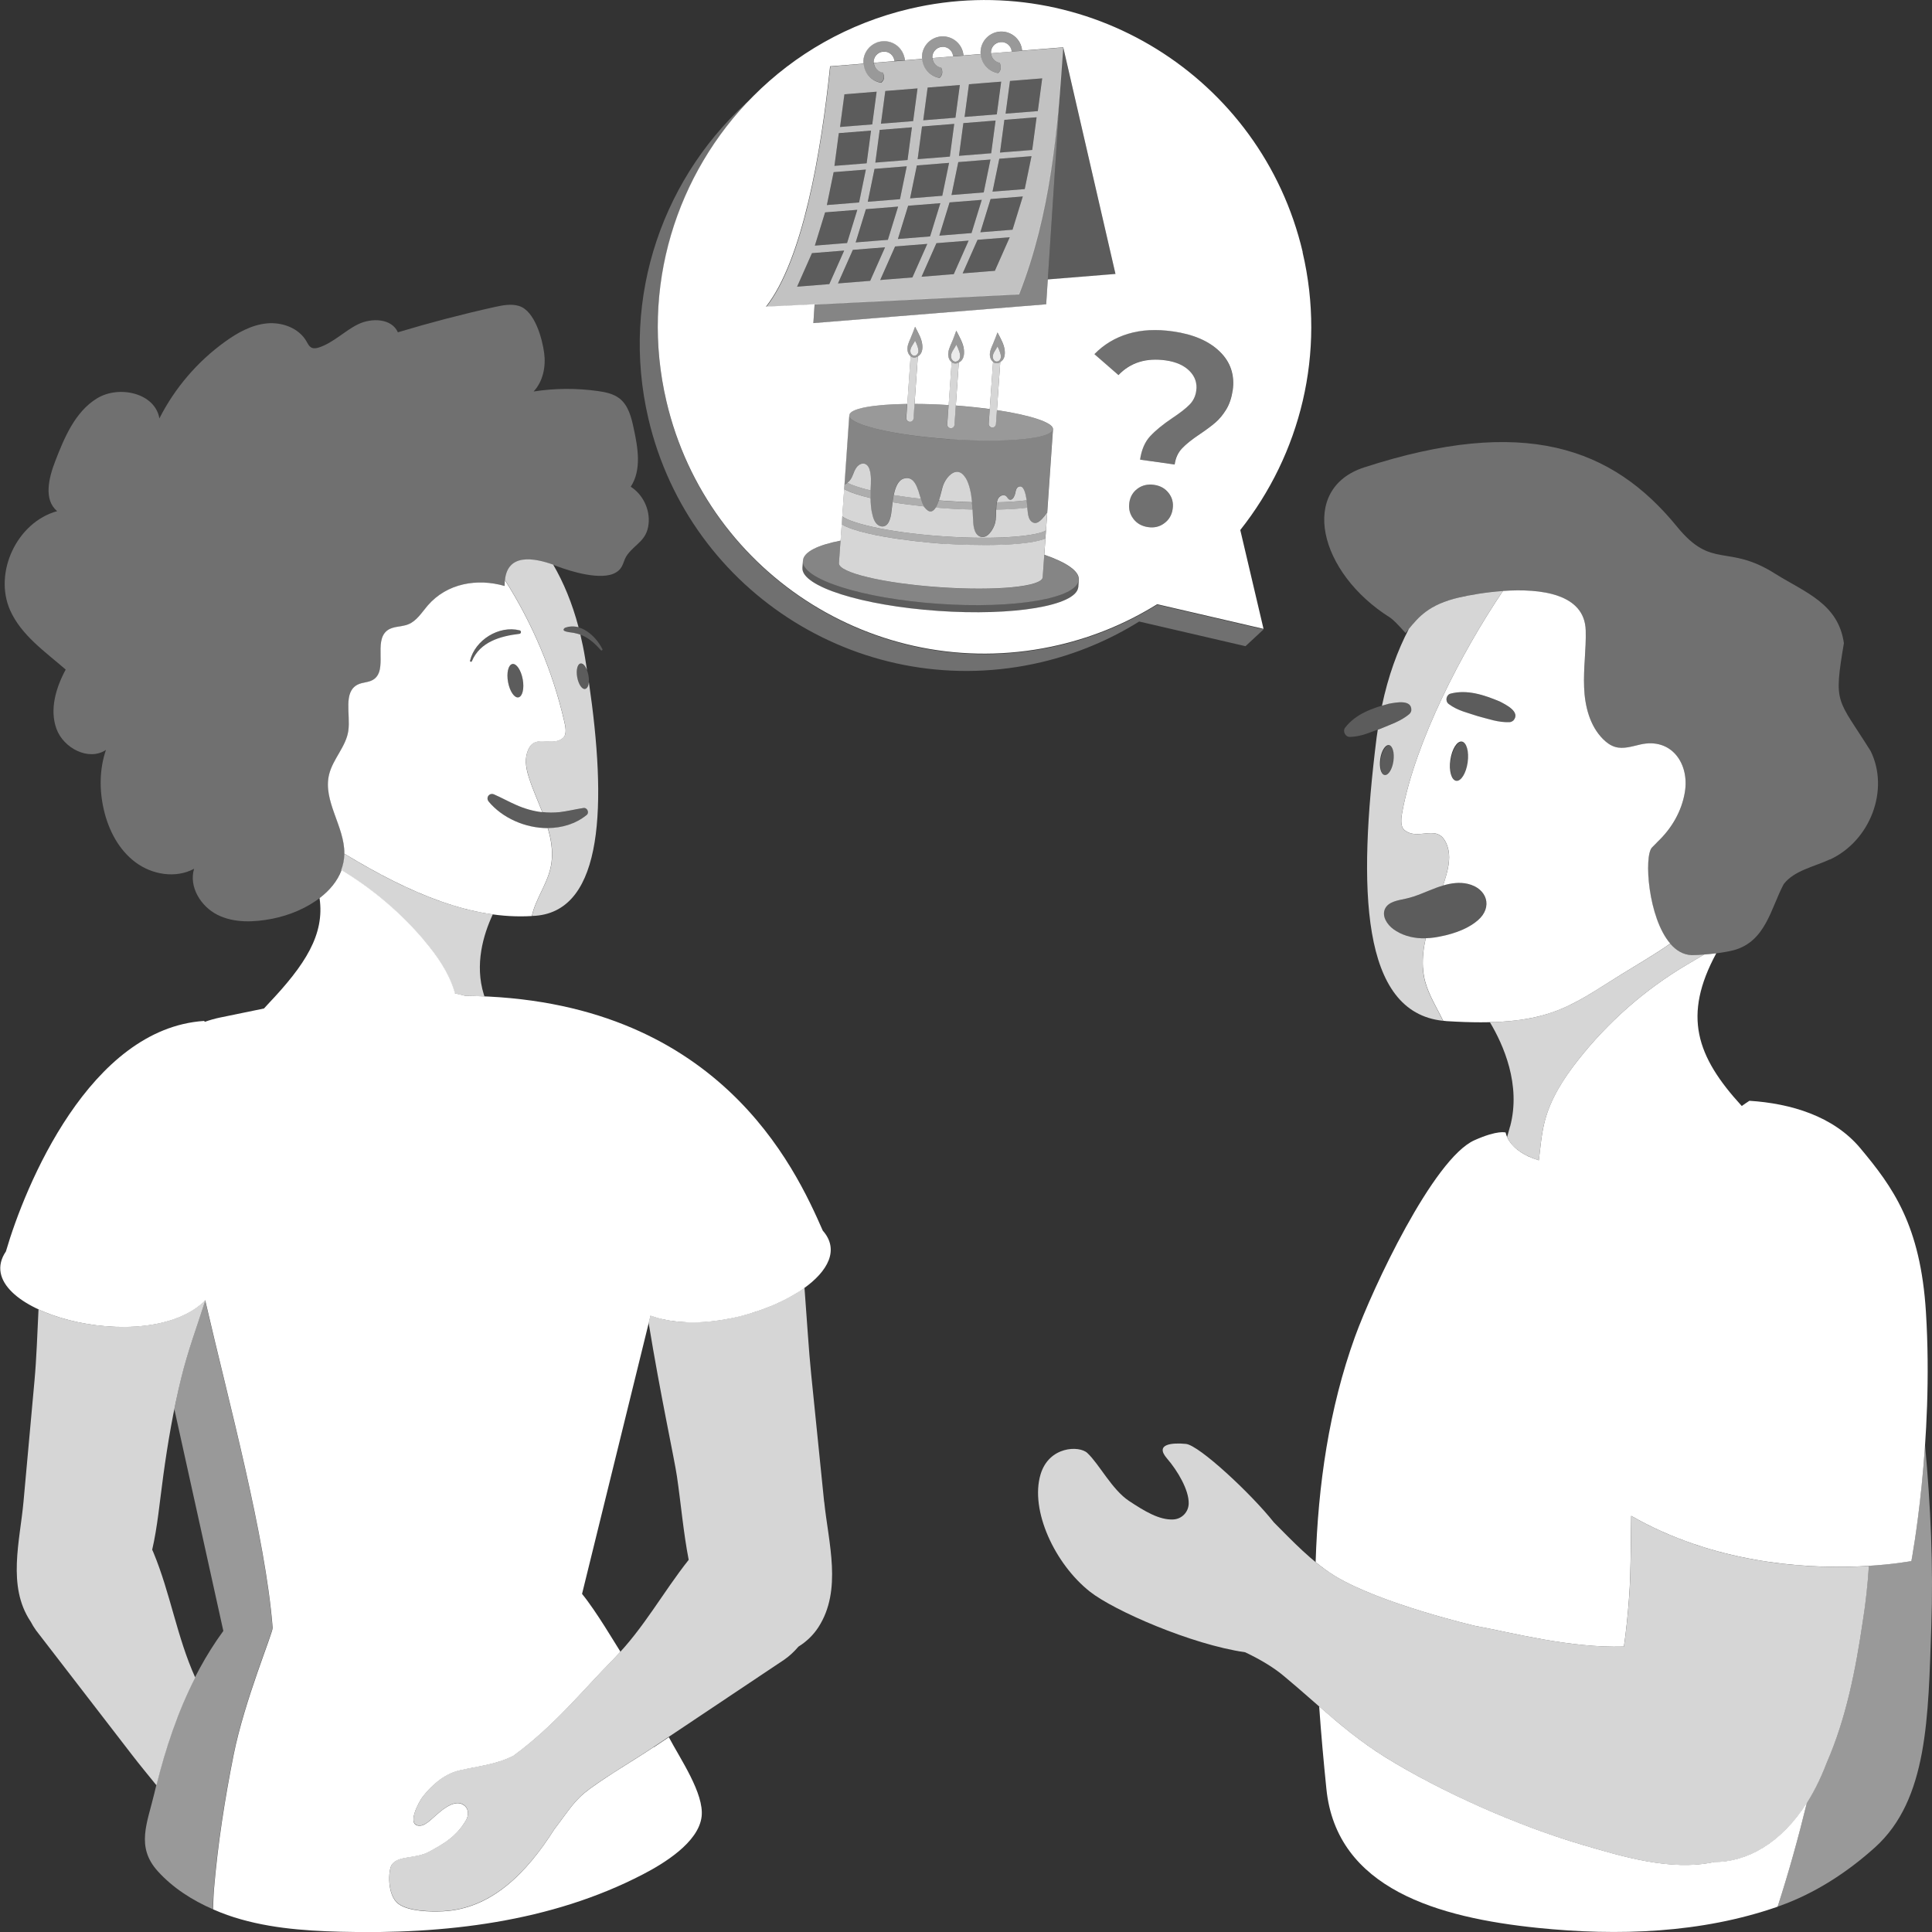 <svg viewBox="0 0 300 300" xmlns="http://www.w3.org/2000/svg"><rect x="0" y="0" width="300" height="300" fill="#333333" stroke="none"/><g fill="#fff"><path d="m 66.42 94.04 c -.93 1.08 -1.71 2.4 -3.03 2.92 -1.06 .42 -2.33 .26 -3.24 .94 -2.23 1.68 .18 6.24 -2.22 7.67 -.71 .43 -1.63 .37 -2.37 .74 -2.3 1.15 -1.11 4.6 -1.46 7.15 -.34 2.47 -2.4 4.39 -2.99 6.82 -1 4.13 2.48 8.12 2.38 12.37 -.13 5.42 -5.88 8.96 -11.2 10.01 -2.85 .56 -5.94 .69 -8.53 -.61 s -4.47 -4.37 -3.62 -7.15 c -2.84 1.54 -6.53 .93 -9.11 -1.01 -2.59 -1.93 -4.17 -4.98 -4.9 -8.12 -.72 -3.07 -.7 -6.34 .32 -9.32 -2.67 1.77 -6.58 -.26 -7.68 -3.27 s -.09 -6.39 1.43 -9.21 c -3.2 -2.78 -6.89 -5.32 -8.62 -9.19 -2.62 -5.9 1.08 -13.71 7.3 -15.41 -2.13 -1.75 -1.32 -5.13 -.33 -7.69 1.44 -3.73 3.1 -7.73 6.51 -9.82 s 9.02 -.84 9.69 3.11 c 2.38 -4.7 5.9 -8.82 10.18 -11.9 1.93 -1.4 4.1 -2.61 6.47 -2.85 s 4.99 .7 6.18 2.77 c .22 .38 .41 .81 .81 1 .37 .17 .8 .08 1.18 -.05 2.23 -.75 3.93 -2.56 6.04 -3.59 s 5.23 -.91 6.17 1.25 c 4.95 -1.49 9.96 -2.8 15 -3.92 1.27 -.28 2.61 -.55 3.84 -.16 2.43 .78 3.58 5.07 3.88 7.3 .28 2.11 -.18 4.41 -1.64 5.97 3.3 -.51 6.66 -.53 9.97 -.07 1.2 .17 2.44 .42 3.39 1.17 1.36 1.08 1.82 2.92 2.18 4.62 .66 3.04 1.25 6.47 -.46 9.07 1.9 1.21 3.02 3.55 2.77 5.79 -.28 2.54 -1.95 3.01 -3.26 4.72 -.79 1.04 -.52 2.02 -1.8 2.8 -2.2 1.34 -7.05 -.16 -9.23 -.99 -3.19 -1.22 -8.13 -2.36 -8.04 3.1 -4.23 -1.22 -8.95 -.44 -11.95 3.04 z" fill-rule="evenodd" opacity=".3"/><path d="m 127.97 233.19 c -.67 -6.6 -1.34 -13.19 -2.01 -19.79 -.38 -3.7 -.66 -8.49 -1.04 -13.45 -5.87 4.25 -16.81 6.98 -23.92 4.32 l -.28 1.14 c 1.8 11.06 4.01 21.18 4.39 23.81 .62 4.19 1 8.73 1.83 12.99 -3.99 5.03 -7 10.65 -11.55 15.27 -5.05 5.13 -9.18 10.37 -15.65 15.13 -.01 .01 -.02 .01 -.03 .01 -2.73 1.39 -5.39 1.59 -8.34 2.26 -2.58 .59 -4.55 2.59 -5.73 4.1 -.5 .64 -2.7 4.56 -.42 4.49 .57 -.02 1.07 -.4 1.51 -.76 1.16 -.94 3.82 -3.88 5.51 -2.26 .56 .54 .53 1.48 .14 2.15 -1.46 2.51 -3.41 3.66 -5.74 4.91 -2.2 1.18 -4.79 .54 -5.8 2.02 -.55 .8 -.77 4.74 1.04 6.08 1.57 1.16 4.96 1.24 6.88 1.15 7.58 -.37 13.04 -5.98 17.34 -12.76 2.37 -3.07 3.07 -4.5 5.53 -6.29 3.19 -2.31 6.62 -4.27 9.89 -6.46 6.76 -4.52 13.53 -9.04 20.29 -13.56 .79 -.55 1.52 -1.24 2.18 -2.01 1.23 -.76 2.3 -1.79 3.08 -2.99 3.75 -5.79 1.56 -13.13 .91 -19.52 z" opacity=".8"/><path d="m 31.85 202 c -1.23 3.88 -2.7 7.79 -3.74 12.06 -.38 1.57 -.72 3.15 -1.04 4.74 l 7.61 34.45 c -5.43 7.42 -8.62 16.27 -10.7 25.16 -1.1 4.67 -2.93 8.34 .52 12.15 2.32 2.57 5.36 4.52 8.56 5.91 .02 -.99 .04 -2.04 .14 -3.12 .59 -7.01 1.67 -13.98 3.05 -20.87 1.69 -8.45 6.11 -18.99 6.06 -19.73 -1.11 -14.22 -6.82 -35.03 -10.45 -50.75 z" opacity=".5"/><path d="m 23.63 240.65 c .82 -3.53 1.14 -7.25 1.72 -11.48 .69 -5.08 1.56 -10.13 2.77 -15.11 1.04 -4.28 2.51 -8.19 3.74 -12.06 .02 -.05 .03 -.1 .05 -.15 -5.56 5.69 -18.34 4.98 -25.93 1.47 -.19 3.86 -.31 7.62 -.62 11.02 -.57 6.28 -1.14 12.56 -1.71 18.84 -.55 6.09 -2.56 13.09 1.07 18.56 l .02 .02 c .26 .5 .55 .98 .87 1.42 4.97 6.45 9.93 12.89 14.9 19.33 1.23 1.6 2.52 3.15 3.78 4.71 1.42 -5.75 3.32 -11.45 6.02 -16.74 -2.84 -6.29 -3.84 -13.04 -6.49 -19.42 -.06 -.14 -.12 -.27 -.18 -.4 z" opacity=".8"/><path d="m 101.51 271.28 c -3.27 2.19 -6.7 4.14 -9.89 6.46 -2.46 1.79 -3.16 3.22 -5.53 6.29 -4.3 6.79 -9.76 12.4 -17.34 12.76 -1.91 .09 -5.3 .02 -6.88 -1.15 -1.81 -1.34 -1.59 -5.28 -1.04 -6.08 1.01 -1.48 3.6 -.85 5.8 -2.02 2.33 -1.25 4.28 -2.4 5.74 -4.91 .39 -.67 .42 -1.62 -.14 -2.15 -1.7 -1.62 -4.35 1.31 -5.51 2.26 -.45 .36 -.94 .74 -1.51 .76 -2.28 .07 -.08 -3.85 .42 -4.49 1.18 -1.51 3.15 -3.51 5.73 -4.1 2.95 -.68 5.61 -.88 8.34 -2.26 .01 -.01 .02 -.01 .03 -.01 6.47 -4.76 10.6 -10.01 15.65 -15.13 .33 -.34 .64 -.69 .96 -1.03 -.03 -.04 -.05 -.08 -.07 -.12 -.63 -.96 -3.69 -6.18 -5.89 -8.86 l 10.35 -42.06 s .28 -1.14 .28 -1.14 c .41 .15 .84 .28 1.27 .4 .14 .04 .28 .07 .42 .1 .3 .07 .61 .14 .92 .2 .16 .03 .33 .06 .49 .08 .31 .05 .62 .09 .94 .12 .16 .02 .32 .04 .49 .05 .37 .03 .75 .05 1.12 .07 .11 0 .21 .01 .32 .02 .49 .01 .98 .01 1.48 -.01 .13 -.01 .25 -.02 .38 -.02 .37 -.02 .75 -.04 1.13 -.08 .17 -.02 .35 -.04 .52 -.05 .34 -.04 .68 -.08 1.02 -.13 .18 -.03 .35 -.05 .53 -.08 .36 -.06 .72 -.12 1.09 -.19 .14 -.03 .29 -.05 .43 -.08 .5 -.1 1.01 -.22 1.51 -.34 .03 -.01 .06 -.02 .1 -.03 .47 -.12 .93 -.25 1.38 -.39 .14 -.04 .29 -.09 .43 -.14 .35 -.11 .69 -.22 1.03 -.34 .16 -.06 .31 -.11 .47 -.17 .34 -.12 .67 -.25 .99 -.38 .14 -.05 .27 -.11 .4 -.16 .41 -.17 .81 -.35 1.2 -.54 .04 -.02 .08 -.04 .12 -.05 .44 -.21 .87 -.43 1.28 -.65 .09 -.05 .17 -.1 .25 -.14 .32 -.18 .63 -.36 .93 -.54 .11 -.07 .23 -.14 .34 -.21 .27 -.17 .53 -.34 .77 -.52 3.83 -2.71 5.62 -6.05 3 -9.01 -4.25 -9.69 -16.27 -36.13 -55.49 -36.45 l -1.63 -.4 c -.03 -.12 -.06 -.25 -.09 -.37 -.89 -2.93 -2.69 -5.5 -4.67 -7.84 -3.65 -4.31 -8.01 -8.01 -12.84 -10.93 -.64 1.72 -1.87 3.18 -3.42 4.36 .83 5.66 -2.24 10.38 -7.97 16.42 -.23 .24 -.44 .48 -.66 .72 l -6.9 1.42 c -.76 .16 -1.53 .38 -2.28 .65 l -.11 -.14 c -17.76 1.16 -27.81 25.58 -30.78 35.79 -6.18 9.13 21.98 16.79 31.02 7.54 -.02 .05 -.03 .1 -.05 .15 3.63 15.72 9.34 36.54 10.45 50.75 .06 .74 -4.37 11.28 -6.06 19.73 -1.38 6.9 -2.46 13.86 -3.05 20.87 -.09 1.08 -.11 2.12 -.14 3.12 .73 .32 1.47 .62 2.2 .88 5.63 1.98 11.66 2.45 17.62 2.6 16.09 .42 32.64 -1.49 46.92 -8.91 3.18 -1.65 8.65 -4.93 9.12 -8.98 .41 -3.56 -3.31 -8.94 -5.09 -12.32 -.77 .52 -1.55 1.03 -2.32 1.55 z"/><path d="m 90.86 106.99 c -.48 .09 -1.03 -.73 -1.23 -1.82 s .03 -2.05 .51 -2.14 c .36 -.07 .75 .36 1.01 1.02 -.1 -.65 -.2 -1.3 -.31 -1.95 -.2 -1.24 -.45 -2.41 -.72 -3.55 -.25 -.09 -.51 -.17 -.78 -.22 -.45 -.16 -2.46 -.16 -1.64 -.83 .73 -.28 1.45 -.28 2.14 -.1 -.99 -3.75 -2.34 -6.98 -3.94 -9.72 -2.98 -1.06 -7.06 -1.79 -7.49 2.38 4.28 6.73 7.43 14.19 9.22 21.96 .16 .68 .45 1.97 -.17 2.52 -1.86 1.66 -4.64 -1.03 -5.63 2.43 -.36 1.25 -.06 2.58 .33 3.82 .58 1.81 1.37 3.54 2.06 5.31 .88 .1 1.78 .1 2.69 .01 1.19 -.14 2.37 -.44 3.66 -.64 .62 -.12 1 .75 .49 1.11 -1.71 1.37 -3.83 1.99 -5.98 2 .41 1.39 .68 2.84 .65 4.27 -.01 .66 -.09 1.32 -.24 1.97 -.6 2.57 -2.36 4.91 -2.89 7.41 .19 -.01 .39 -.01 .58 -.03 10.63 -.87 11.02 -17.45 8.26 -36.29 -.05 .59 -.26 1.01 -.57 1.07 z" opacity=".8"/><path d="m 75.87 124.44 c -.25 -.29 -.22 -.73 .07 -.99 .21 -.18 .5 -.22 .74 -.11 1.22 .53 2.29 1.14 3.4 1.62 1.34 .61 2.72 1 4.13 1.16 -.69 -1.77 -1.48 -3.5 -2.06 -5.31 -.4 -1.24 -.69 -2.57 -.33 -3.82 .99 -3.45 3.77 -.77 5.63 -2.43 .62 -.55 .33 -1.84 .17 -2.52 -1.79 -7.78 -4.94 -15.23 -9.22 -21.96 -.03 .28 -.04 .58 -.04 .91 -4.23 -1.22 -8.95 -.44 -11.95 3.04 -.93 1.08 -1.71 2.4 -3.03 2.92 -1.06 .42 -2.33 .26 -3.24 .94 -2.23 1.68 .18 6.24 -2.22 7.67 -.71 .43 -1.63 .37 -2.37 .74 -2.3 1.15 -1.11 4.6 -1.46 7.15 -.34 2.47 -2.4 4.39 -2.99 6.82 -1 4.11 2.43 8.07 2.37 12.29 10.38 6.3 19.9 10.24 29.11 9.68 .53 -2.5 2.29 -4.84 2.89 -7.41 .15 -.65 .23 -1.31 .24 -1.97 .03 -1.43 -.24 -2.88 -.65 -4.27 -3.49 .01 -7.07 -1.57 -9.2 -4.15 z m 4.63 -16.15 c -.63 .12 -1.35 -.95 -1.61 -2.38 s .04 -2.68 .67 -2.8 1.35 .95 1.61 2.38 -.04 2.68 -.67 2.8 z m -7.23 -5.61 c -.07 .16 -.33 .07 -.28 -.1 .78 -3.2 4.48 -5.51 7.7 -4.7 .29 .06 .26 .51 -.03 .54 -2.96 .35 -6.13 1.24 -7.39 4.26 z"/><ellipse cx="90.5" cy="105.01" opacity=".2" rx=".89" ry="2.01" transform="matrix(.984 -.179 .179 .984 -17.35 17.91)"/><ellipse cx="80.03" cy="105.7" opacity=".2" rx="1.16" ry="2.63" transform="matrix(.984 -.179 .179 .984 -17.64 16.05)"/><path d="m 80.67 98.42 c -2.96 .35 -6.13 1.24 -7.39 4.26 -.07 .16 -.33 .07 -.28 -.1 .78 -3.2 4.48 -5.51 7.7 -4.7 .29 .06 .26 .51 -.03 .54 z" opacity=".2"/><path d="m 87.69 97.52 c 2.45 -.96 4.83 1.24 5.85 3.27 .09 .15 -.13 .3 -.24 .17 -1.12 -1.26 -2.33 -2.32 -3.97 -2.62 -.45 -.16 -2.46 -.16 -1.64 -.83 z" opacity=".2"/><path d="m 91.04 126.59 c -4.48 3.6 -11.73 2.02 -15.17 -2.15 -.25 -.29 -.22 -.73 .07 -.99 .21 -.18 .5 -.22 .74 -.11 1.22 .53 2.29 1.14 3.4 1.62 2.17 .99 4.46 1.42 6.82 1.16 1.19 -.14 2.37 -.44 3.66 -.64 .62 -.12 1 .75 .49 1.11 z" opacity=".2"/><path d="m 65.83 146.03 c 1.98 2.34 3.78 4.91 4.67 7.84 .04 .12 .06 .25 .09 .37 l 1.63 .4 c 1.03 .01 2.02 .04 3.01 .09 -.03 -.1 -.07 -.2 -.1 -.3 -1.45 -4.68 -.08 -9.3 1.39 -12.44 -7.33 -1.01 -14.93 -4.49 -23.05 -9.42 v .08 c -.02 .87 -.2 1.69 -.49 2.47 4.83 2.92 9.19 6.62 12.84 10.93 z" opacity=".8"/><path d="m 284.16 133.44 c -2.51 1.17 -5.55 1.72 -7.19 3.85 -1.99 3.73 -2.78 8.89 -7.74 10.25 -1.3 .35 -3.92 .72 -6.56 .77 -6.34 -.23 -7.75 -15 -6.17 -16.69 .27 -.29 .55 -.57 .83 -.84 2.25 -2.11 3.8 -4.8 4.29 -7.74 .75 -4.45 -2.07 -8.52 -6.89 -7.43 -1.3 .29 -2.65 .76 -3.93 .38 -.72 -.21 -1.33 -.67 -1.86 -1.19 -2.08 -2.07 -2.85 -5.14 -2.96 -8.08 s .33 -5.87 .25 -8.81 c -.23 -8.36 -14.72 -6.28 -19.66 -5.13 -5.27 1.23 -6.66 3.57 -8.32 5.51 -1.13 -1.27 -1.96 -2.11 -2.38 -2.38 -11.14 -6.98 -14.24 -20.02 -4.05 -23.33 24.75 -8.04 38.49 -3.17 48.57 9.18 5.54 6.8 7.79 2.56 15.34 7.38 4.64 2.88 9.72 4.61 10.59 10.73 -1.61 9.61 -1.09 8.39 4.14 16.73 2.97 5.99 0 13.93 -6.29 16.86 z" opacity=".3"/><path d="m 257.33 130.77 c 2.25 -2.11 3.8 -4.8 4.29 -7.74 .75 -4.45 -2.07 -8.52 -6.89 -7.43 -1.3 .29 -2.65 .76 -3.93 .38 -.72 -.21 -1.33 -.67 -1.86 -1.19 -2.08 -2.07 -2.85 -5.14 -2.96 -8.08 -.12 -2.94 .33 -5.87 .25 -8.81 -.15 -5.71 -6.97 -6.55 -12.85 -6.14 -6.56 9.72 -13.58 23.45 -15.61 34.2 -.15 .8 -.43 2.32 .32 2.93 2.25 1.85 5.38 -1.41 6.69 2.58 .47 1.44 .19 3.02 -.22 4.48 -.14 .52 -.32 1.03 -.48 1.55 1.25 -.37 2.55 -.55 3.81 -.26 3.06 .71 3.94 3.65 1.58 5.67 -1.82 1.56 -4.45 2.32 -6.78 2.67 -.43 .06 -.87 .1 -1.3 .11 -.34 1.48 -.52 3 -.44 4.5 .05 .77 .16 1.54 .37 2.29 .58 2.1 1.82 4.04 2.77 6.02 .18 .02 .36 .05 .54 .06 15.62 .99 18.85 -2.13 27.14 -7.26 2.56 -1.58 5.11 -3.05 7.59 -4.78 -3.47 -4.02 -4.1 -13.57 -2.85 -14.91 .27 -.29 .55 -.57 .83 -.84 z m -29.43 -12.38 c -.24 1.68 -1.03 2.96 -1.78 2.86 -.74 -.11 -1.15 -1.56 -.91 -3.24 s 1.03 -2.96 1.78 -2.86 c .74 .11 1.15 1.56 .91 3.24 z m 7.09 -6.51 c -.19 .17 -.42 .26 -.65 .26 -1.73 .05 -3.21 -.51 -4.82 -.92 -1.59 -.54 -3.14 -.84 -4.55 -1.89 -.6 -.42 -.43 -1.42 .26 -1.62 2.62 -.69 5.26 .22 7.66 1.22 .95 .5 3.27 1.61 2.11 2.95 z"/><path d="m 220.94 150.2 c -.09 -1.5 .1 -3.02 .44 -4.5 -1.6 .04 -3.21 -.29 -4.55 -1.11 -.15 -.09 -.3 -.19 -.44 -.29 -1.01 -.73 -1.85 -2.04 -1.33 -3.17 .53 -1.14 2.03 -1.32 3.25 -1.59 1.62 -.35 3.13 -1.1 4.69 -1.68 .35 -.13 .71 -.25 1.07 -.35 .17 -.51 .34 -1.03 .48 -1.55 .41 -1.46 .69 -3.04 .22 -4.48 -1.31 -3.99 -4.44 -.73 -6.69 -2.58 -.75 -.62 -.47 -2.14 -.32 -2.93 2.04 -10.76 9.05 -24.48 15.61 -34.2 -2.73 .19 -5.25 .65 -6.81 1.01 -4.71 1.09 -6.31 3.08 -7.79 4.87 -1.77 3.37 -3.21 7.33 -4.18 11.93 .36 -.11 .73 -.21 1.09 -.31 1.05 -.18 3.57 -.73 3.47 1.04 -.04 .25 -.17 .46 -.36 .61 -1.34 1.1 -2.85 1.56 -4.38 2.22 -.16 .06 -.32 .11 -.47 .17 -.06 .41 -.13 .8 -.18 1.21 -2.95 23.61 -2.43 42.65 10.31 43.99 -.94 -1.98 -2.19 -3.92 -2.77 -6.02 -.21 -.75 -.32 -1.51 -.37 -2.29 z m -6.62 -32.32 c .18 -1.29 .79 -2.26 1.36 -2.18 s .88 1.19 .7 2.47 c -.18 1.29 -.79 2.26 -1.36 2.18 s -.88 -1.19 -.7 -2.47 z" opacity=".8"/><ellipse cx="215.35" cy="118.03" opacity=".2" rx="2.35" ry="1.04" transform="matrix(.141 -.99 .99 .141 68.21 314.63)"/><ellipse cx="226.55" cy="118.21" opacity=".2" rx="3.08" ry="1.36" transform="matrix(.141 -.99 .99 .141 77.65 325.88)"/><path d="m 225.22 107.72 c 2.62 -.69 5.26 .22 7.66 1.22 .95 .5 3.27 1.61 2.11 2.95 -.19 .17 -.42 .26 -.65 .26 -1.73 .05 -3.21 -.51 -4.82 -.92 -1.59 -.54 -3.14 -.84 -4.55 -1.89 -.6 -.42 -.43 -1.42 .26 -1.62 z" opacity=".2"/><path d="m 208.88 112.98 c 1.65 -2.15 4.3 -3.05 6.8 -3.72 1.05 -.18 3.57 -.73 3.47 1.04 -.04 .25 -.17 .46 -.36 .61 -1.34 1.1 -2.85 1.56 -4.38 2.22 -1.59 .54 -2.99 1.25 -4.76 1.3 -.73 .04 -1.21 -.85 -.78 -1.44 z" opacity=".2"/><path d="m 216.82 144.59 c -.15 -.09 -.3 -.19 -.44 -.29 -1.01 -.73 -1.85 -2.04 -1.33 -3.17 .53 -1.14 2.03 -1.32 3.25 -1.59 1.62 -.35 3.13 -1.1 4.69 -1.68 s 3.26 -.99 4.88 -.61 c 3.06 .71 3.94 3.65 1.58 5.67 -1.82 1.56 -4.45 2.32 -6.78 2.67 -2 .3 -4.14 .04 -5.86 -1 z" opacity=".2"/><path d="m 253.3 235.38 c -.02 1.81 -.05 3.63 -.07 5.48 -.04 2.49 -.08 4.98 -.28 7.47 -.18 2.45 -.44 4.9 -.78 7.35 -8.57 .24 -17.43 -2.19 -23.08 -3.21 0 0 -14.58 -3.39 -21.76 -7.73 -3.59 -2.17 -6.79 -5.61 -9.52 -8.34 -3.51 -4.44 -11.61 -11.99 -13.66 -12.19 -2.07 -.2 -4.92 -.03 -2.94 2.26 1.66 1.92 3.42 4.91 3.37 7 -.03 1.32 -1.06 2.4 -2.38 2.47 -2.19 .12 -4.5 -1.3 -6.88 -2.87 -2.66 -1.76 -4.62 -5.71 -6.48 -7.45 -1.26 -1.18 -5.94 -1.07 -7.26 3.31 -1.68 5.61 2.23 13.93 7.66 18.22 3.72 2.94 15.78 8.22 24.1 9.41 2.34 1.11 4.38 2.33 5.94 3.63 5.45 4.52 9.79 8.93 15.84 12.68 8.74 5.43 20.61 10.67 30.48 13.56 6.19 1.82 13.75 4.17 20.55 2.72 6.47 .01 13.38 -4.62 17.52 -15.47 3.03 -6.94 4.49 -14.51 5.6 -22.04 .45 -2.81 .74 -5.64 .93 -8.48 -8.35 .52 -23.28 .03 -36.9 -7.77 z" opacity=".8"/><path d="m 298.92 224.41 c -.72 10.55 -2.12 17.98 -2.12 17.98 s -2.51 .5 -6.6 .75 c -.2 2.84 -.49 5.67 -.93 8.48 -1.11 7.53 -2.57 15.1 -5.6 22.04 -.91 2.37 -1.95 4.43 -3.09 6.22 -1.32 5.42 -2.83 10.86 -4.55 16.18 .09 -.03 .18 -.06 .26 -.09 5.5 -1.95 10.52 -5.2 14.86 -9.11 8.25 -7.44 8.25 -20.29 8.74 -34.23 .33 -9.4 -.1 -18.84 -.97 -28.24 z" opacity=".5"/><path d="m 266.14 289.14 c -6.79 1.45 -14.35 -.9 -20.55 -2.72 -9.87 -2.9 -21.74 -8.14 -30.48 -13.56 -3.88 -2.41 -7.06 -5.09 -10.27 -7.89 .3 4.3 .69 8.57 1.12 12.79 1.57 15.6 17.49 20.02 32.8 21.6 12.48 1.28 25.42 .84 37.27 -3.29 1.72 -5.32 3.23 -10.76 4.55 -16.17 -4.06 6.41 -9.38 9.24 -14.43 9.23 z"/><path d="m 299.06 203.76 c -.84 -13.54 -5.15 -19.44 -10.21 -25.49 -4.15 -4.95 -10.76 -6.93 -17.2 -7.34 -.38 .24 -.78 .52 -1.19 .81 -7.08 -7.72 -9.19 -14.04 -3.96 -23.71 -.6 .07 -1.23 .14 -1.9 .19 -.86 .53 -1.74 1.03 -2.6 1.54 -6.54 3.86 -12.34 8.95 -17.02 14.93 -2.21 2.82 -4.19 5.9 -5.1 9.37 -.52 2 -.68 4.06 -.93 6.11 -.01 0 -.02 -.01 -.03 -.01 -4.77 -1.44 -5.12 -4.3 -5.12 -4.3 s 0 0 0 0 -1.2 -.44 -4.86 1.2 c -6.39 2.86 -15.83 23.03 -18.55 30.54 -4.03 11.16 -5.72 23 -6.1 34.96 .98 .8 1.99 1.55 3.03 2.18 7.18 4.34 21.76 7.73 21.76 7.73 5.66 1.02 14.51 3.45 23.08 3.21 .35 -2.44 .6 -4.9 .78 -7.35 .2 -2.49 .24 -4.98 .28 -7.47 .02 -1.85 .05 -3.67 .07 -5.48 12.69 7.27 26.52 8.19 35.1 7.86 .15 -.01 .3 -.01 .45 -.02 .39 -.02 .76 -.04 1.13 -.06 4.22 -.25 6.83 -.76 6.83 -.76 s 3.51 -18.52 2.26 -38.64 z"/><path d="m 234.48 174.91 c -.15 .56 -.31 1.11 -.46 1.65 .05 .1 .11 .22 .17 .33 .02 .04 .05 .08 .07 .12 .05 .09 .12 .18 .18 .28 .03 .04 .06 .09 .09 .13 .1 .13 .21 .27 .33 .41 .03 .04 .07 .07 .11 .11 .1 .11 .21 .22 .34 .32 .06 .05 .12 .11 .18 .16 .13 .11 .27 .22 .42 .32 .06 .04 .11 .08 .17 .12 .21 .14 .43 .27 .68 .41 .08 .04 .17 .09 .26 .13 .19 .1 .39 .19 .6 .28 .1 .04 .2 .09 .31 .13 .31 .12 .64 .24 1 .35 .01 0 .01 0 .02 .01 .25 -2.05 .4 -4.12 .93 -6.11 .91 -3.46 2.9 -6.55 5.1 -9.37 4.68 -5.98 10.48 -11.07 17.02 -14.93 .87 -.51 1.75 -1.01 2.6 -1.54 -.63 .05 -1.28 .08 -1.93 .09 -1.3 -.05 -2.39 -.71 -3.29 -1.75 l -.12 .04 c -2.45 1.7 -4.97 3.15 -7.5 4.71 -6.94 4.29 -10.34 7.17 -20.41 7.42 2.08 3.47 4.87 9.7 3.14 16.19 z" opacity=".8"/><path d="m 103.5 62.43 c 6.41 27.28 33.72 44.2 60.99 37.79 5.54 -1.3 10.64 -3.48 15.21 -6.32 l 16.51 3.83 -2.81 2.61 -16.51 -3.83 c -4.58 2.85 -9.68 5.02 -15.21 6.32 -27.28 6.41 -54.58 -10.51 -60.99 -37.79 -4.47 -19.05 2.44 -38.1 16.3 -50.05 -11.96 12.01 -17.65 29.73 -13.49 47.44 z" opacity=".3"/><path d="m 202.28 39.14 c -6.41 -27.27 -33.72 -44.19 -61 -37.78 -9.56 2.25 -17.85 7.07 -24.3 13.55 -11.96 12.01 -17.65 29.73 -13.49 47.44 6.41 27.28 33.72 44.2 60.99 37.79 5.54 -1.3 10.64 -3.48 15.21 -6.32 l 16.51 3.83 -3.61 -15.35 c 9.3 -11.73 13.36 -27.44 9.67 -43.15 z m -73.37 -28.85 h .04 l 5.12 -.41 c -.09 -1.11 .4 -2.13 1.21 -2.78 .49 -.39 1.09 -.64 1.75 -.69 .22 -.02 .44 -.01 .65 .01 .43 .05 .83 .19 1.19 .39 s .68 .48 .94 .8 c .39 .49 .64 1.09 .7 1.75 l 2.66 -.22 c -.14 -1.78 1.19 -3.33 2.96 -3.48 1.78 -.14 3.33 1.18 3.48 2.95 l 2.66 -.22 c -.14 -1.78 1.19 -3.33 2.96 -3.48 1.78 -.14 3.33 1.18 3.48 2.95 l 6.35 -.51 h .04 l 8.11 35.19 -10.51 .85 -.25 3.86 -36.15 2.92 .19 -2.93 -7.54 .37 c 5.66 -7.22 8.53 -23.76 9.95 -37.34 z m 38.53 80.86 s 0 .01 0 .01 l -.01 .07 -.01 -.01 c -.36 2.83 -10.03 4.46 -21.76 3.64 -11.83 -.82 -21.26 -3.81 -21.06 -6.69 l .08 -1.11 c .09 -1.35 2.31 -2.43 5.85 -3.11 l 1.35 -19.48 c .07 -1.04 3.75 -1.68 9.01 -1.75 l .51 -7.4 c -.27 -.21 -.45 -.56 -.49 -.97 -.06 -.63 .23 -1.26 .49 -1.84 s .46 -1.18 .69 -1.77 c .51 .99 1.02 1.84 1.12 2.79 .08 .71 -.05 1.46 -.69 1.81 l -.51 7.38 c 1.65 0 3.44 .06 5.3 .18 l .46 -6.66 c -.3 -.22 -.49 -.6 -.53 -1.04 -.06 -.67 .25 -1.34 .52 -1.96 .28 -.62 .49 -1.26 .73 -1.89 .54 1.06 1.09 1.96 1.19 2.97 .08 .79 -.05 1.62 -.8 1.98 l -.46 6.67 c 1.86 .14 3.64 .33 5.27 .55 l .51 -7.32 c -.27 -.21 -.45 -.56 -.49 -.97 -.06 -.63 .23 -1.26 .49 -1.84 s .46 -1.18 .69 -1.77 c .51 .99 1.02 1.84 1.12 2.79 .08 .71 -.05 1.46 -.69 1.81 l -.52 7.46 c 5.22 .79 8.78 1.94 8.71 2.98 l -1.35 19.48 c 3.41 1.17 5.46 2.54 5.36 3.89 l -.08 1.1 s 0 .01 0 .01 z m 14.65 -12.12 c -.13 .93 -.56 1.67 -1.29 2.21 -.72 .55 -1.57 .75 -2.52 .61 -.99 -.14 -1.75 -.57 -2.3 -1.3 s -.75 -1.55 -.62 -2.48 .56 -1.66 1.28 -2.19 1.58 -.73 2.57 -.59 c .96 .14 1.71 .56 2.26 1.27 s .76 1.53 .62 2.46 z m 9.31 -18.4 c -.16 1.16 -.5 2.14 -1 2.97 -.51 .82 -1.07 1.5 -1.69 2.03 s -1.43 1.13 -2.41 1.79 c -1.21 .81 -2.13 1.54 -2.75 2.2 -.63 .66 -1.01 1.5 -1.15 2.51 l -5.37 -.76 c .22 -1.52 .74 -2.74 1.57 -3.64 s 2 -1.85 3.49 -2.85 c 1.14 -.76 2.01 -1.43 2.6 -2.03 .59 -.59 .94 -1.31 1.06 -2.16 .17 -1.19 -.18 -2.21 -1.03 -3.08 -.86 -.87 -2.09 -1.42 -3.69 -1.65 -3.05 -.43 -5.5 .33 -7.36 2.28 l -3.73 -3.25 c 1.45 -1.49 3.2 -2.55 5.24 -3.16 2.04 -.62 4.36 -.74 6.96 -.37 3.16 .45 5.58 1.49 7.26 3.13 1.68 1.63 2.35 3.65 2.01 6.05 z"/><path d="m 173.21 42.56 l -8.12 -35.19 h -.03 l -2.36 36.04 z" opacity=".2"/><path d="m 165.06 7.37 c -.88 12.89 -1.93 25.76 -6.85 38.31 l -31.72 1.57 -.19 2.93 36.15 -2.92 .25 -3.86 z" opacity=".4"/><path d="m 165.06 7.37 l -6.35 .51 s 0 0 0 .01 l -1.61 .13 s 0 0 0 -.01 l -3.22 .26 s 0 0 0 .01 c .06 .74 .62 1.35 1.36 1.47 .29 .73 .17 1.24 -.25 1.6 -1.47 -.23 -2.59 -1.45 -2.71 -2.93 0 0 0 0 0 -.01 l -2.66 .22 s 0 0 0 .01 l -1.61 .13 s 0 0 0 -.01 l -3.22 .26 s 0 0 0 .01 c .06 .74 .62 1.35 1.36 1.47 .29 .64 .2 1.17 -.25 1.6 -1.47 -.23 -2.59 -1.45 -2.71 -2.93 0 0 0 0 0 -.01 l -2.66 .22 s 0 0 0 .01 l -1.61 .13 s 0 0 0 -.01 l -3.22 .26 s 0 0 0 .01 c .06 .74 .62 1.35 1.36 1.47 .36 .63 .3 1.17 -.25 1.6 -1.47 -.23 -2.59 -1.45 -2.71 -2.93 0 0 0 0 0 -.01 l -5.12 .41 h -.04 c -1.43 13.58 -4.29 30.12 -9.95 37.34 l 7.54 -.37 31.72 -1.57 c 4.92 -12.55 5.97 -25.43 6.85 -38.31 z m -13.27 29.87 l 5 -.4 -2.31 5.21 -5 .4 z m -3.69 5.33 l -5 .4 2.31 -5.21 5 -.4 z m 2.76 -6.38 l -5 .4 1.59 -5.16 5 -.4 z m -3.11 -5.91 l 1.05 -5.11 5 -.4 -1.05 5.11 z m -1.43 .12 l -5 .4 1.05 -5.11 5 -.4 z m -.3 1.15 l -1.59 5.16 -5 .4 1.59 -5.16 z m -6.27 -.62 l -5 .4 1.05 -5.11 5 -.4 z m -6.35 .51 l -5 .4 1.05 -5.11 5 -.4 z m 1.06 1.04 l 5 -.4 -1.59 5.16 -5 .4 z m 4.53 5.79 l 5 -.4 -2.31 5.21 -5 .4 z m 18.24 -2.6 l -5 .4 1.59 -5.16 5 -.4 z m 1.89 -6.31 l -5 .4 1.05 -5.11 5 -.4 z m -2.29 -16.79 l 5 -.4 -.68 5.08 -5 .4 z m 4.13 5.64 l -.68 5.08 -5 .4 .68 -5.08 z m -10.5 -5.13 l 5 -.4 -.68 5.08 -5 .4 z m 4.13 5.64 l -.68 5.08 -5 .4 .68 -5.08 z m -10.55 -5.12 l 5 -.4 -.68 5.08 -5 .4 z m 4.13 5.64 l -.68 5.08 -5 .4 .68 -5.08 z m -10.7 -5.11 l 5 -.4 -.68 5.08 -5 .4 z m 4.13 5.64 l -.68 5.08 -5 .4 .68 -5.08 z m -10.48 -5.13 l 5 -.4 -.68 5.08 -5 .4 z m -.87 6.04 l 5 -.4 -.68 5.08 -5 .4 z m -2.13 12.3 l 5 -.4 -1.59 5.16 -5 .4 z m -4.35 11.54 l 2.31 -5.21 5 -.4 -2.31 5.21 z m 6.35 -.51 l 2.31 -5.21 5 -.4 -2.31 5.21 z" opacity=".7"/><path d="m 136.78 12.81 c .56 -.43 .61 -.96 .25 -1.6 -.74 -.12 -1.3 -.72 -1.36 -1.47 0 0 0 0 0 -.01 -.07 -.89 .59 -1.66 1.48 -1.73 s 1.67 .59 1.74 1.47 v .01 l 1.61 -.13 s 0 0 0 -.01 c -.15 -1.78 -1.7 -3.1 -3.48 -2.95 s -3.1 1.7 -2.96 3.48 v .01 c .12 1.49 1.24 2.7 2.71 2.93 z" opacity=".5"/><path d="m 145.88 12.08 c .46 -.43 .54 -.96 .25 -1.6 -.74 -.12 -1.3 -.72 -1.36 -1.47 0 0 0 0 0 -.01 -.07 -.89 .59 -1.66 1.48 -1.73 s 1.67 .59 1.74 1.47 v .01 l 1.61 -.13 s 0 0 0 -.01 c -.15 -1.78 -1.7 -3.1 -3.48 -2.95 s -3.1 1.7 -2.96 3.48 v .01 c .12 1.49 1.24 2.7 2.71 2.93 z" opacity=".5"/><path d="m 154.98 11.34 c .42 -.36 .54 -.87 .25 -1.6 -.74 -.12 -1.3 -.72 -1.36 -1.47 0 0 0 0 0 -.01 -.07 -.89 .59 -1.66 1.48 -1.73 s 1.67 .59 1.74 1.47 v .01 l 1.61 -.13 s 0 0 0 -.01 c -.15 -1.78 -1.7 -3.1 -3.48 -2.95 s -3.1 1.7 -2.96 3.48 v .01 c .12 1.49 1.24 2.7 2.71 2.93 z" opacity=".5"/><path d="m 135.43 19.33 l .68 -5.08 -5 .4 -.68 5.08 z" opacity=".2"/><path d="m 142.46 13.73 l -4.99 .41 -.69 5.08 5 -.4 z" opacity=".2"/><path d="m 149.03 13.2 l -5 .41 -.68 5.08 5 -.4 z" opacity=".2"/><path d="m 155.45 12.68 l -4.99 .41 -.68 5.08 4.99 -.4 z" opacity=".2"/><path d="m 161.82 12.17 l -4.99 .4 -.68 5.09 4.99 -.41 z" opacity=".2"/><path d="m 134.56 25.37 l .68 -5.08 -4.99 .41 -.69 5.08 z" opacity=".2"/><path d="m 140.91 24.86 l .68 -5.08 -4.99 .4 -.69 5.08 z" opacity=".2"/><path d="m 147.48 24.33 l .68 -5.08 -4.99 .4 -.69 5.08 z" opacity=".2"/><path d="m 153.9 23.81 l .68 -5.08 -4.99 .4 -.68 5.08 z" opacity=".2"/><path d="m 160.27 23.3 l .68 -5.09 -4.99 .41 -.68 5.08 z" opacity=".2"/><path d="m 129.46 26.73 l -1.05 5.11 5 -.4 1.04 -5.11 z" opacity=".2"/><path d="m 134.76 31.33 l 5 -.4 1.04 -5.11 -4.99 .4 z" opacity=".2"/><path d="m 141.33 30.8 l 5 -.4 1.04 -5.11 -4.99 .4 z" opacity=".2"/><path d="m 153.8 24.77 l -5 .4 -1.04 5.11 4.99 -.4 z" opacity=".2"/><path d="m 154.13 29.77 l 4.99 -.41 1.05 -5.11 -5 .4 z" opacity=".2"/><path d="m 131.52 37.75 l 1.59 -5.16 -4.99 .41 -1.59 5.15 z" opacity=".2"/><path d="m 137.87 37.24 l 1.59 -5.16 -4.99 .4 -1.59 5.16 z" opacity=".2"/><path d="m 139.45 37.11 l 4.99 -.4 1.59 -5.16 -4.99 .4 z" opacity=".2"/><path d="m 147.46 31.43 l -1.59 5.16 5 -.4 1.59 -5.16 z" opacity=".2"/><path d="m 152.24 36.08 l 5 -.41 1.58 -5.15 -4.99 .4 z" opacity=".2"/><path d="m 126.08 39.32 l -2.32 5.21 5 -.4 2.31 -5.21 z" opacity=".2"/><path d="m 137.42 38.4 l -4.99 .41 -2.31 5.21 4.99 -.4 z" opacity=".2"/><path d="m 141.68 43.09 l 2.31 -5.22 -4.99 .4 -2.31 5.22 z" opacity=".2"/><path d="m 143.11 42.97 l 4.99 -.4 2.32 -5.22 -5 .41 z" opacity=".2"/><path d="m 156.79 36.84 l -5 .4 -2.31 5.21 4.99 -.4 z" opacity=".2"/><path d="m 146.38 84.43 c -.58 -.04 -11.91 -.85 -15.69 -3 l -.42 6.02 c -.1 1.46 6.9 3.13 15.64 3.73 8.74 .61 15.9 -.08 16 -1.54 l .42 -6.02 c -4.04 1.6 -15.37 .84 -15.95 .8 z" opacity=".8"/><path d="m 162.41 82.36 c -1.1 .74 -6.67 1.57 -15.96 .92 -9.28 -.64 -14.69 -2.23 -15.68 -3.11 l -.09 1.26 c 3.78 2.14 15.11 2.96 15.69 3 s 11.91 .8 15.95 -.8 l .09 -1.26 z" opacity=".6"/><path d="m 138.78 76.88 c 1.26 .21 2.66 .4 4.21 .57 -.48 -1.55 -.94 -3.61 -2.61 -3.15 -.92 .25 -1.35 1.36 -1.6 2.58 z" opacity=".8"/><path d="m 134.21 72 c -.43 -.09 -.88 .16 -1.16 .51 -.65 .83 -.56 1.75 -1.46 2.46 .66 .35 1.87 .77 3.6 1.19 .01 -.34 .02 -.68 .04 -1.03 .03 -.82 .08 -2.89 -1.02 -3.13 z" opacity=".8"/><path d="m 158.2 75.57 c -.39 .15 -.48 .64 -.56 1.05 -.07 .33 -.31 .94 -.72 .98 -.42 .03 -.49 -.48 -.82 -.64 -.43 -.21 -.97 .12 -1.16 .56 -.06 .15 -.11 .31 -.14 .48 1.84 -.04 3.38 -.16 4.61 -.31 -.16 -1.19 -.48 -2.4 -1.21 -2.12 z" opacity=".8"/><path d="m 149.9 74.16 c -1.24 -1.98 -2.92 -.28 -3.46 1.23 -.15 .41 -.35 1.41 -.65 2.31 .35 .03 .69 .06 1.05 .08 1.46 .1 2.82 .16 4.1 .2 -.14 -1.4 -.41 -2.83 -1.03 -3.82 z" opacity=".8"/><path d="m 161.78 80.6 c -.32 .33 -.72 .66 -1.17 .59 -.33 -.05 -.6 -.3 -.75 -.6 -.1 -.19 -.16 -.4 -.2 -.61 -.02 -.11 -.04 -.23 -.06 -.35 -.02 -.15 -.05 -.45 -.08 -.8 -1.49 .19 -3.18 .27 -4.84 .3 -.02 .72 .01 1.45 -.16 2.09 -.25 .94 -1.2 2.55 -2.34 2.1 -1 -.4 -1.05 -1.87 -1.09 -2.75 -.02 -.44 -.04 -.93 -.07 -1.45 -2.3 -.05 -4.05 -.17 -4.26 -.19 -.11 -.01 -.65 -.05 -1.46 -.12 -.43 .69 -.99 .94 -1.76 -.05 -.03 -.04 -.06 -.09 -.08 -.13 -1.41 -.15 -3.13 -.36 -4.86 -.64 -.11 .88 -.18 1.71 -.3 2.22 -.15 .61 -.4 1.32 -1 1.5 -.45 .14 -.94 -.09 -1.24 -.44 s -.45 -.81 -.57 -1.26 c -.24 -.91 -.3 -1.79 -.31 -2.67 -1.66 -.39 -3.14 -.85 -4.11 -1.4 l -.29 4.23 c .99 .88 6.39 2.47 15.68 3.11 s 14.86 -.18 15.96 -.92 l .19 -2.8 c -.24 .36 -.51 .71 -.83 1.04 z" opacity=".8"/><path d="m 143.46 78.63 c -.18 -.29 -.33 -.71 -.48 -1.19 -1.55 -.17 -2.95 -.36 -4.21 -.57 -.07 .37 -.13 .75 -.18 1.12 1.73 .28 3.45 .49 4.86 .64 z" opacity=".6"/><path d="m 159.41 77.69 c -1.23 .15 -2.77 .27 -4.61 .31 -.08 .36 -.1 .74 -.11 1.14 1.66 -.03 3.36 -.12 4.84 -.3 -.03 -.34 -.07 -.74 -.12 -1.14 z" opacity=".6"/><path d="m 135.2 76.16 c -1.74 -.42 -2.94 -.84 -3.6 -1.19 -.15 .12 -.31 .22 -.47 .31 l -.05 .66 c .97 .55 2.45 1.01 4.11 1.4 0 -.39 0 -.78 .01 -1.18 z" opacity=".6"/><path d="m 150.93 77.99 c -1.27 -.04 -2.64 -.1 -4.1 -.2 -.36 -.03 -.7 -.05 -1.05 -.08 -.14 .41 -.3 .8 -.49 1.11 .81 .07 1.34 .11 1.46 .12 .22 .02 1.96 .13 4.26 .19 -.02 -.37 -.05 -.75 -.09 -1.13 z" opacity=".6"/><path d="m 149.67 54.33 c -.11 -1.01 -.65 -1.92 -1.19 -2.97 -.24 .63 -.46 1.27 -.73 1.89 s -.58 1.29 -.52 1.96 c .08 .89 .78 1.52 1.65 1.11 .76 -.36 .89 -1.2 .8 -1.98 z m -1.85 1.51 c -.16 -.24 -.18 -.54 -.11 -.82 s .21 -.52 .36 -.76 .31 -.47 .43 -.73 c .18 .34 .33 .69 .45 1.05 .1 .29 .17 .59 .13 .89 -.09 .65 -.85 1 -1.26 .37 z" opacity=".5"/><path d="m 156 54.42 c -.1 -.95 -.61 -1.8 -1.12 -2.79 -.23 .59 -.43 1.2 -.69 1.77 -.26 .58 -.55 1.21 -.49 1.84 .08 .83 .73 1.43 1.55 1.04 .71 -.34 .83 -1.12 .75 -1.86 z m -1.71 1.43 c -.14 -.21 -.16 -.48 -.1 -.73 s .19 -.47 .32 -.68 c .14 -.21 .28 -.42 .38 -.65 .16 .3 .3 .61 .4 .94 .09 .26 .15 .53 .12 .79 -.08 .58 -.75 .89 -1.12 .33 z" opacity=".5"/><path d="m 143.2 53.53 c -.1 -.95 -.61 -1.8 -1.12 -2.79 -.23 .59 -.43 1.2 -.69 1.77 s -.55 1.21 -.49 1.84 c .08 .83 .73 1.43 1.55 1.04 .71 -.34 .83 -1.12 .75 -1.86 z m -1.71 1.43 c -.14 -.21 -.16 -.48 -.1 -.73 s .19 -.47 .32 -.68 .28 -.42 .38 -.65 c .16 .3 .3 .61 .4 .93 .08 .26 .15 .53 .12 .79 -.08 .58 -.75 .89 -1.12 .33 z" opacity=".5"/><path d="m 167.51 90.04 c -.2 2.87 -9.95 4.54 -21.78 3.72 s -21.26 -3.81 -21.06 -6.69 l -.08 1.11 c -.2 2.87 9.23 5.87 21.06 6.69 11.73 .81 21.4 -.82 21.76 -3.64 l .01 .01 .01 -.07 s 0 -.01 0 -.01 v -.01 l .08 -1.1 z" opacity=".2"/><path d="m 147.5 68.21 c -8.74 -.61 -15.74 -2.28 -15.64 -3.73 l -.71 10.22 -.04 .59 c .16 -.09 .33 -.19 .47 -.31 .9 -.71 .81 -1.64 1.46 -2.47 .27 -.35 .72 -.6 1.16 -.51 1.1 .23 1.05 2.3 1.02 3.13 -.05 1.68 -.17 3.21 .26 4.88 .12 .45 .27 .91 .57 1.26 s .8 .58 1.24 .44 c .6 -.18 .85 -.89 1 -1.5 .34 -1.42 .21 -5.41 2.07 -5.92 2.26 -.62 2.32 3.37 3.17 4.47 1.85 2.38 2.52 -2.34 2.89 -3.37 .55 -1.51 2.22 -3.21 3.46 -1.23 1.04 1.65 1.11 4.5 1.19 6.4 .04 .88 .09 2.36 1.09 2.75 1.14 .45 2.09 -1.15 2.34 -2.1 .3 -1.15 -.03 -2.64 .42 -3.7 .19 -.44 .73 -.78 1.16 -.56 .32 .16 .4 .67 .82 .64 .41 -.03 .66 -.65 .72 -.98 .08 -.41 .18 -.89 .56 -1.05 1.23 -.49 1.3 3.34 1.41 4.06 .02 .12 .04 .23 .06 .35 .04 .21 .1 .42 .2 .61 .15 .3 .42 .55 .75 .6 .45 .06 .86 -.26 1.17 -.59 .32 -.33 .59 -.68 .83 -1.04 l .1 -1.44 .09 -1.26 .71 -10.2 c -.1 1.46 -7.26 2.15 -16 1.54 z" opacity=".4"/><path d="m 154.79 63.69 l -.15 2.18 c -.02 .31 -.29 .54 -.6 .52 s -.54 -.29 -.52 -.6 l .16 -2.26 c -1.64 -.22 -3.41 -.41 -5.27 -.55 l -.21 3 c -.02 .31 -.29 .54 -.6 .52 s -.54 -.29 -.52 -.6 l .21 -3 c -1.86 -.12 -3.65 -.18 -5.3 -.18 l -.16 2.26 c -.02 .31 -.29 .54 -.6 .52 s -.54 -.29 -.52 -.6 l .15 -2.18 c -5.27 .07 -8.94 .71 -9.01 1.75 -.1 1.46 6.9 3.13 15.64 3.73 8.74 .61 15.9 -.08 16 -1.54 .07 -1.04 -3.49 -2.19 -8.71 -2.98 z" opacity=".5"/><path d="m 155.25 56.28 c -.41 .2 -.78 .14 -1.06 -.07 l -.66 9.58 c -.02 .31 .21 .57 .52 .6 .31 .02 .57 -.21 .6 -.52 l .67 -9.64 c -.02 .01 -.04 .03 -.06 .05 z" opacity=".8"/><path d="m 147.76 56.24 l -.67 9.66 c -.02 .31 .21 .57 .52 .6 .31 .02 .57 -.21 .6 -.52 l .67 -9.67 c -.43 .21 -.82 .15 -1.11 -.06 z" opacity=".8"/><path d="m 142.45 55.39 c -.41 .2 -.78 .14 -1.06 -.07 l -.66 9.58 c -.02 .31 .21 .57 .52 .6 .31 .02 .57 -.21 .6 -.52 l .67 -9.64 c -.02 .01 -.04 .03 -.06 .05 z" opacity=".8"/><path d="m 154.29 55.85 c -.14 -.21 -.16 -.48 -.1 -.73 s .19 -.47 .32 -.68 .28 -.42 .38 -.65 c .16 .3 .3 .61 .4 .94 .09 .26 .15 .53 .12 .79 -.08 .58 -.75 .89 -1.12 .33 z" opacity=".9"/><path d="m 147.82 55.83 c -.16 -.24 -.18 -.54 -.11 -.82 s .21 -.52 .36 -.76 .31 -.47 .43 -.73 c .18 .34 .33 .69 .45 1.05 .1 .29 .17 .59 .13 .89 -.09 .65 -.85 1 -1.26 .37 z" opacity=".9"/><path d="m 141.49 54.96 c -.14 -.21 -.16 -.48 -.1 -.73 s .19 -.47 .32 -.68 .28 -.42 .38 -.65 c .16 .3 .3 .61 .4 .93 .08 .26 .15 .53 .12 .79 -.08 .58 -.75 .89 -1.12 .33 z" opacity=".9"/><path d="m 162.15 86.15 l -.24 3.5 c -.1 1.46 -7.26 2.15 -16 1.54 s -15.74 -2.28 -15.64 -3.73 l .24 -3.5 c -3.54 .68 -5.75 1.76 -5.85 3.11 -.2 2.87 9.23 5.87 21.06 6.69 s 21.58 -.84 21.78 -3.72 c .09 -1.35 -1.96 -2.72 -5.36 -3.89 z" opacity=".4"/><path d="m 146.26 7.28 c -.89 .07 -1.55 .85 -1.48 1.73 l 3.22 -.26 c -.08 -.89 -.85 -1.55 -1.74 -1.47 z"/><path d="m 155.36 6.54 c -.89 .07 -1.55 .85 -1.48 1.73 l 3.22 -.26 c -.08 -.89 -.85 -1.55 -1.74 -1.47 z"/><path d="m 135.67 9.75 l 3.22 -.26 c -.08 -.89 -.85 -1.55 -1.74 -1.47 -.89 .07 -1.55 .85 -1.48 1.73 z"/><path d="m 175.97 80.56 c -.55 -.73 -.75 -1.55 -.62 -2.48 s .56 -1.66 1.28 -2.19 1.58 -.73 2.57 -.59 c .96 .14 1.71 .56 2.26 1.27 s .76 1.53 .62 2.46 c -.13 .93 -.56 1.67 -1.29 2.21 -.72 .55 -1.57 .75 -2.52 .61 -.99 -.14 -1.75 -.57 -2.3 -1.3 z" opacity=".3"/><path d="m 178.57 67.72 c .83 -.9 2 -1.85 3.49 -2.85 1.14 -.76 2.01 -1.43 2.6 -2.03 .59 -.59 .94 -1.31 1.06 -2.16 .17 -1.19 -.18 -2.21 -1.03 -3.08 -.86 -.87 -2.09 -1.42 -3.69 -1.65 -3.05 -.43 -5.5 .33 -7.36 2.28 l -3.73 -3.25 c 1.45 -1.49 3.2 -2.55 5.24 -3.16 2.04 -.62 4.36 -.74 6.96 -.37 3.16 .45 5.58 1.49 7.26 3.13 s 2.35 3.65 2.01 6.05 c -.16 1.16 -.5 2.14 -1 2.97 -.51 .82 -1.07 1.5 -1.69 2.03 s -1.43 1.13 -2.41 1.79 c -1.21 .81 -2.13 1.54 -2.75 2.2 -.63 .66 -1.01 1.5 -1.15 2.51 l -5.37 -.76 c .22 -1.52 .74 -2.74 1.57 -3.64 z" opacity=".3"/></g></svg>